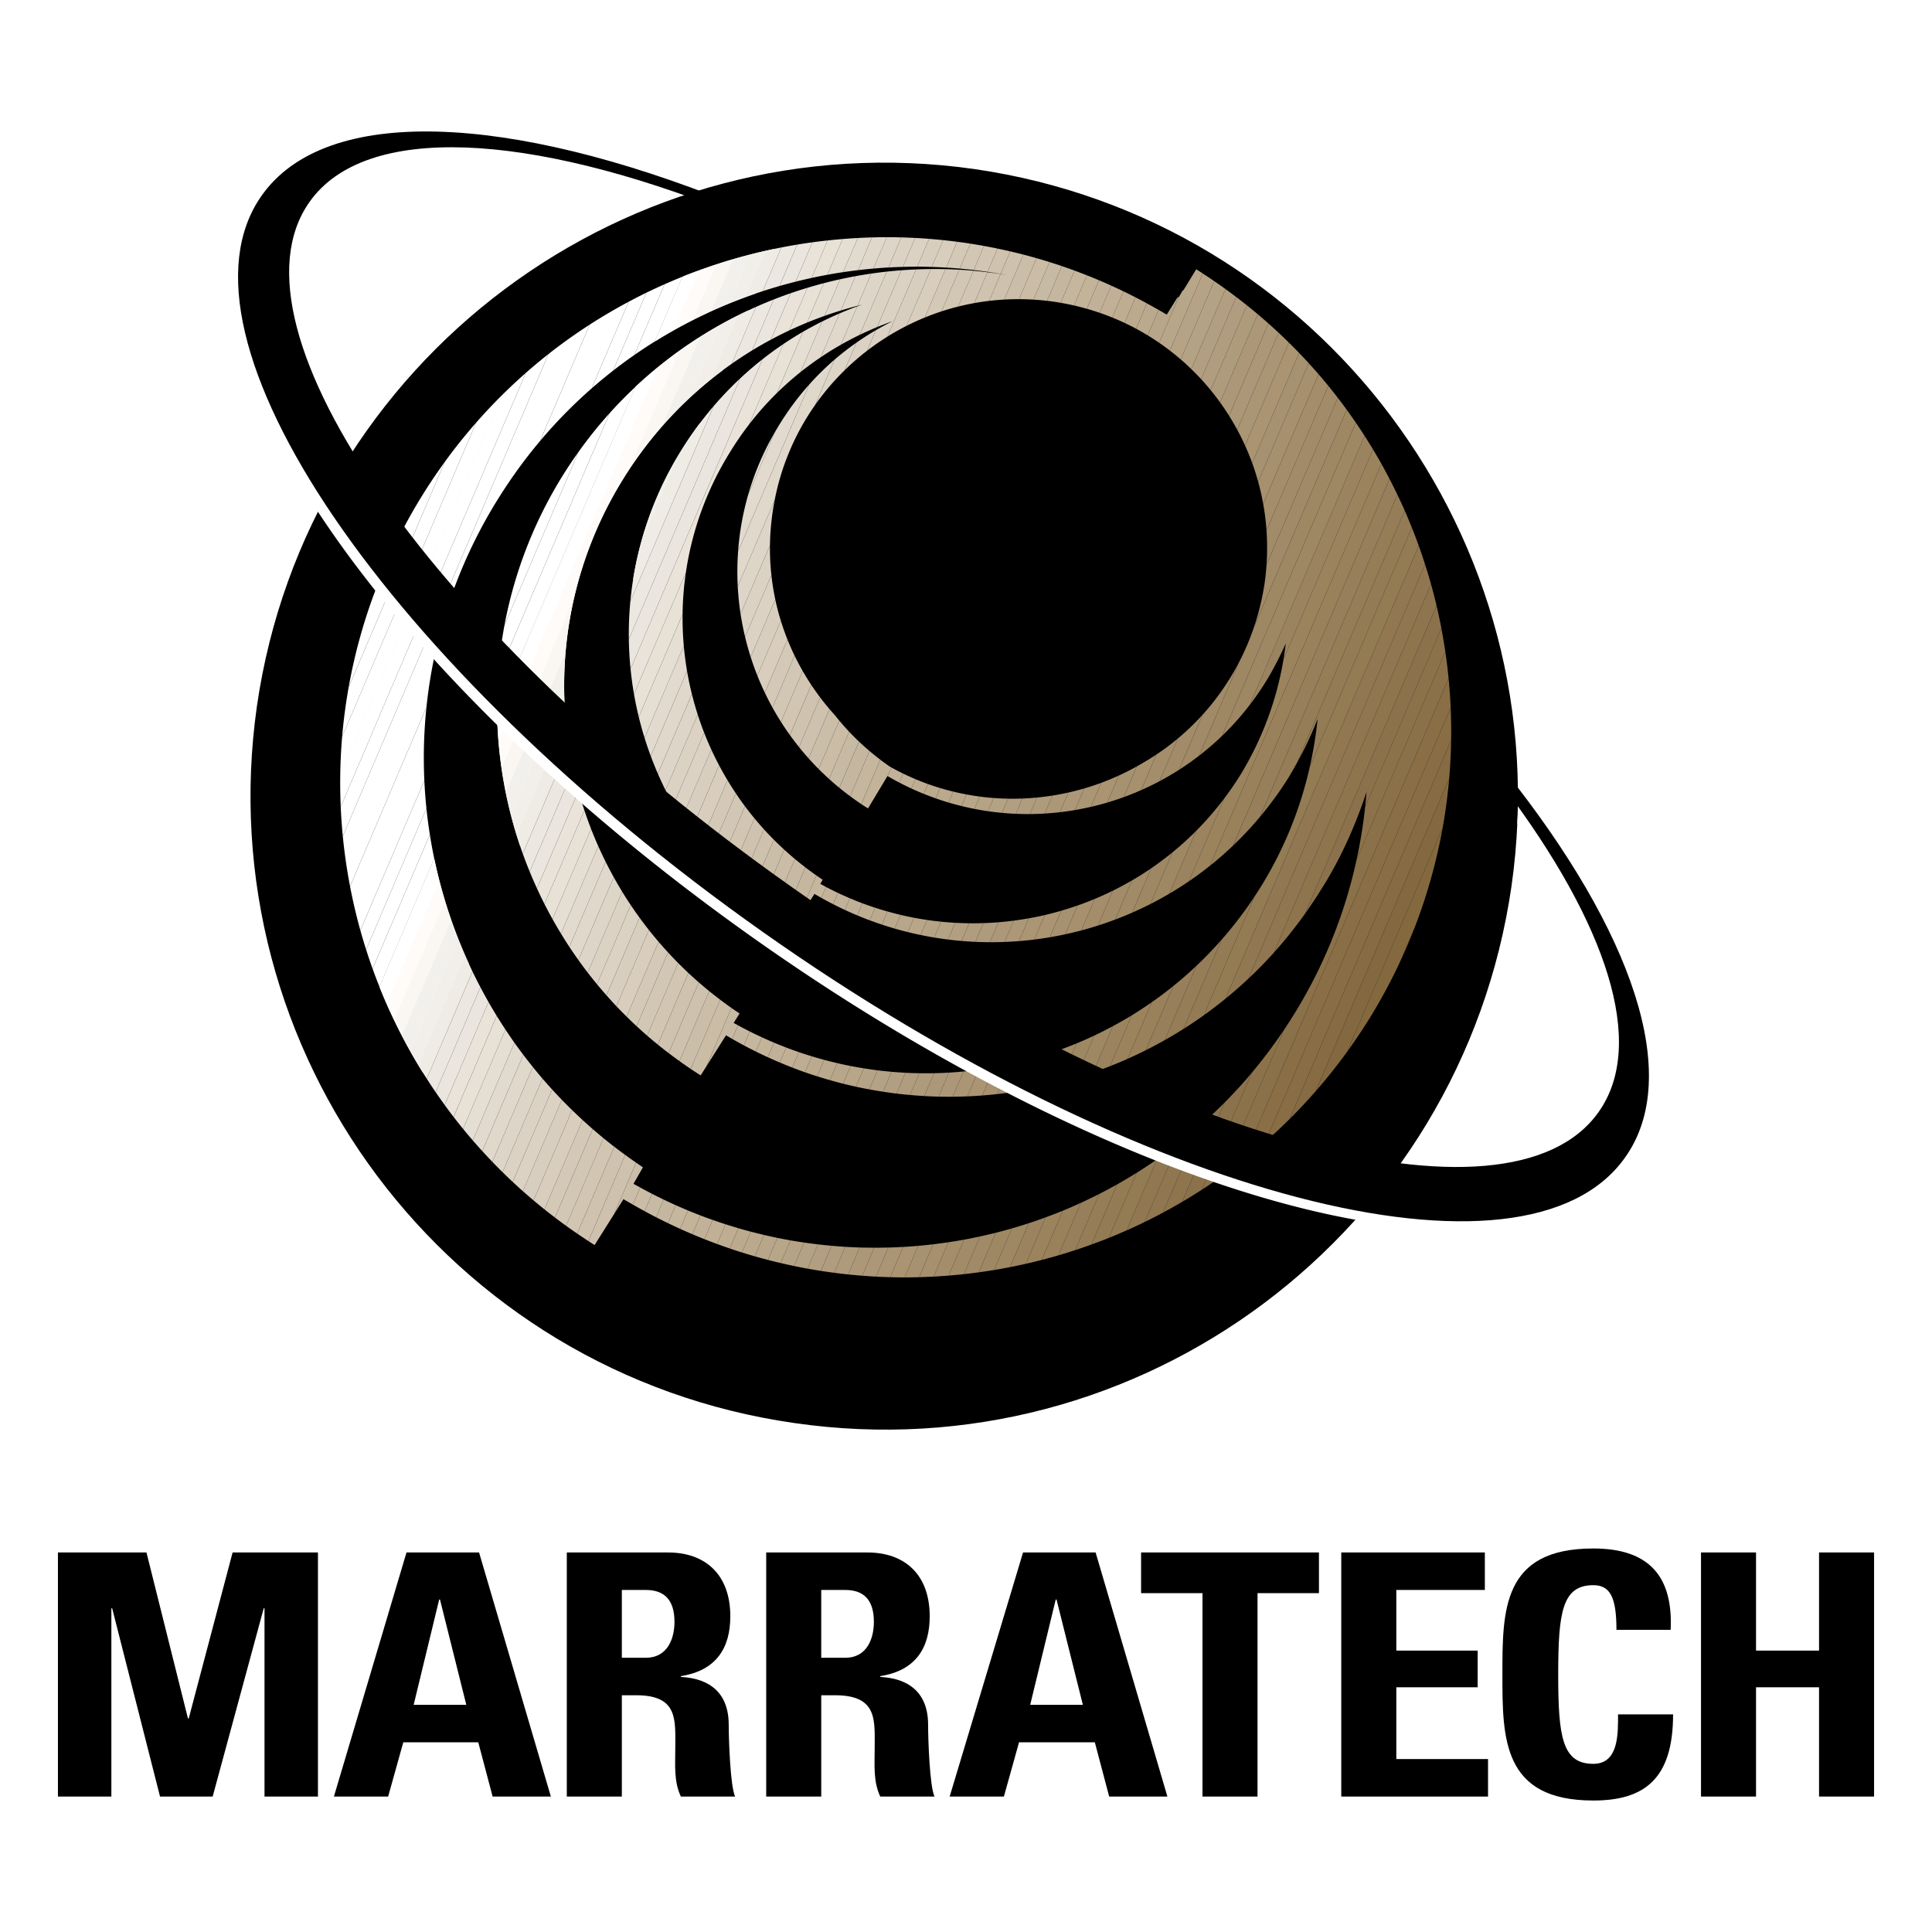 <svg xmlns="http://www.w3.org/2000/svg" width="2500" height="2500" viewBox="0 0 192.756 192.756"><g fill-rule="evenodd" clip-rule="evenodd"><path fill="#fff" d="M0 0h192.756v192.756H0V0z"/><path d="M79.253 141.977c34.511 4.998 66.552-18.988 71.548-53.557 4.939-34.51-19.047-66.551-53.557-71.549-34.57-4.938-66.611 19.048-71.608 53.559-4.938 34.568 19.048 66.609 53.617 71.547z"/><path d="M39.112 54.988l-1.575 3.692a55.198 55.198 0 0 1 1.575-3.692zM37.538 58.68l1.575-3.692a54.938 54.938 0 0 1 5.252-8.889l-9.576 22.45a54.036 54.036 0 0 1 2.749-9.869z" fill="#fff"/><path d="M34.789 68.549l9.576-22.45a54.28 54.28 0 0 1 3.134-3.923l-13.364 31.33c.14-1.655.359-3.31.654-4.957z" fill="#fff"/><path d="M34.134 73.506l13.364-31.33a53.68 53.68 0 0 1 2.589-2.754l-16.141 37.86a54.88 54.88 0 0 1 .188-3.776zM33.947 77.282l16.141-37.86c.77-.762 1.558-1.5 2.365-2.209L33.994 80.485a54.273 54.273 0 0 1-.047-3.203z" fill="#fff"/><path d="M33.994 80.485l18.459-43.273a53.881 53.881 0 0 1 2.265-1.887L34.202 83.422a54.235 54.235 0 0 1-.208-2.937z" fill="#fff"/><path d="M34.202 83.422l20.516-48.097a53.298 53.298 0 0 1 2.144-1.602L50.639 48.31c-.326.487-.646.981-.958 1.483a48.873 48.873 0 0 0-6.303 15.539l-8.852 20.751c-.13-.883-.238-1.77-.324-2.661zM34.526 86.084l8.852-20.751a48.573 48.573 0 0 0-.831 5.233l-7.623 17.87a56.561 56.561 0 0 1-.398-2.352zm16.113-37.773l6.223-14.587a55.238 55.238 0 0 1 1.969-1.332l-4.954 11.614a48.678 48.678 0 0 0-3.238 4.305z" fill="#fff"/><path d="M34.925 88.435l7.623-17.87a48.739 48.739 0 0 0-.253 4.017l-6.883 16.134a53.761 53.761 0 0 1-.487-2.281zm18.952-44.43l4.954-11.614c.651-.42 1.312-.825 1.979-1.216l-4.199 9.842a48.932 48.932 0 0 0-2.734 2.988zM35.412 90.716l6.883-16.134a49.335 49.335 0 0 0 .042 3.287l-6.383 14.958c-.195-.7-.374-1.404-.542-2.111zm21.199-49.698l4.199-9.842a52.409 52.409 0 0 1 1.908-1.067l-3.687 8.639a48.706 48.706 0 0 0-2.42 2.27z" fill="#fff"/><path d="M35.954 92.827l6.383-14.958c.043.929.112 1.856.207 2.779L36.53 94.746a54.153 54.153 0 0 1-.576-1.919zm23.077-54.08l3.687-8.639a52.586 52.586 0 0 1 1.769-.905l-3.316 7.775a49.79 49.79 0 0 0-2.14 1.769zm-1.329 6.366L50.328 62.4a43.437 43.437 0 0 1 7.374-17.287z" fill="#fff"/><path d="M36.53 94.746l6.013-14.098c.091.876.206 1.75.343 2.62l-5.712 13.391a56.518 56.518 0 0 1-.644-1.913zm13.798-32.347l7.374-17.287a43.758 43.758 0 0 1 3.12-3.891L49.7 67.296c.116-1.636.323-3.271.628-4.897zm10.843-25.42l3.316-7.775a56.58 56.58 0 0 1 1.821-.845l-3.007 7.05a48.584 48.584 0 0 0-2.13 1.57z" fill="#fff"/><path d="M37.175 96.658l5.712-13.391c.126.802.272 1.601.438 2.396l-5.461 12.801a56.32 56.32 0 0 1-.689-1.806zM49.7 67.296l11.122-26.074c.829-.921 1.691-1.8 2.585-2.636L49.591 70.973a43.022 43.022 0 0 1 .109-3.677zm13.601-31.887l3.007-7.05a54.268 54.268 0 0 1 1.782-.753l-2.758 6.464c-.686.429-1.363.875-2.031 1.339z" fill="#fff"/><path d="M37.864 98.465l5.461-12.801a49.297 49.297 0 0 0 3.485 10.559l-4.61 10.809a54.568 54.568 0 0 1-4.336-8.567zm11.727-27.492l13.815-32.387a43.317 43.317 0 0 1 11.235-7.607l-2.549 5.975a39.155 39.155 0 0 0-9.889 10.783 39.037 39.037 0 0 0-5.612 25.558l-4.717 11.058a43.866 43.866 0 0 1-2.283-13.38zM65.333 34.07l2.758-6.464a54.759 54.759 0 0 1 9.173-2.774l-1.905 4.464a49.103 49.103 0 0 0-10.026 4.774zm4.53 8.111l-6.715 15.743a34.698 34.698 0 0 1 4.876-13.068 35.282 35.282 0 0 1 1.839-2.675z" fill="#fff"/><path d="M37.864 98.465l5.461-12.801c.152.732.323 1.461.509 2.186l-5.254 12.327a57.849 57.849 0 0 1-.716-1.712zm11.727-27.492l13.815-32.387a43.463 43.463 0 0 1 2.265-1.977l-15.935 37.39a43.588 43.588 0 0 1-.145-3.026zM65.333 34.07l2.758-6.464a51.657 51.657 0 0 1 1.693-.645l-2.55 5.982c-.641.361-1.276.736-1.901 1.127z" fill="#fff"/><path d="M38.58 100.176l5.254-12.327c.173.675.36 1.345.562 2.012l-5.08 11.91c-.254-.527-.5-1.058-.736-1.595zm11.156-26.177l15.935-37.39a43.342 43.342 0 0 1 2.136-1.631L62.69 46.974a39.153 39.153 0 0 0-5.412 12.688l-7.24 16.972a44.708 44.708 0 0 1-.302-2.635zm17.498-41.056l2.55-5.982a53.602 53.602 0 0 1 1.692-.583L69.1 31.946c-.628.319-1.251.65-1.866.997z" fill="#fefbf9"/><path d="M39.316 101.771l5.08-11.91c.195.645.401 1.286.623 1.922l-4.926 11.544a52.437 52.437 0 0 1-.777-1.556zm10.722-25.137l7.24-16.972a39.087 39.087 0 0 0-.846 5.376l-5.979 14.009c-.161-.8-.298-1.605-.415-2.413zm12.652-29.66l5.117-11.996a42.222 42.222 0 0 1 2.038-1.373l-3.829 8.973a39.49 39.49 0 0 0-3.326 4.396zm6.41-15.028l2.376-5.569a51.538 51.538 0 0 1 1.676-.521l-2.223 5.208a49.51 49.51 0 0 0-1.829.882z" fill="#faf7f3"/><path d="M40.093 103.328l4.926-11.544c.212.612.438 1.219.675 1.822l-4.791 11.232c-.278-.5-.548-1.002-.81-1.51zm10.361-24.281l5.979-14.009a39.459 39.459 0 0 0-.144 3.731L50.96 81.262a44.073 44.073 0 0 1-.506-2.215zm15.562-36.469l3.829-8.973a44.078 44.078 0 0 1 1.936-1.154l-3.167 7.424a38.873 38.873 0 0 0-2.598 2.703zm4.913-11.514l2.223-5.208a53.84 53.84 0 0 1 1.632-.445l-2.085 4.888c-.595.243-1.185.498-1.77.765z" fill="#f2f0ec"/><path d="M40.903 104.838l4.791-11.232c.22.56.45 1.115.691 1.667L41.71 106.23a58.48 58.48 0 0 1-.807-1.392zm10.056-23.576l5.329-12.493c.009.989.056 1.976.14 2.958l-4.912 11.515a44.064 44.064 0 0 1-.557-1.98zm17.655-41.387l3.167-7.424a43.645 43.645 0 0 1 1.812-.964l-2.744 6.432a38.843 38.843 0 0 0-2.235 1.956zm4.085-9.577l2.085-4.888c.519-.134 1.04-.26 1.563-.379l-1.968 4.614a50.28 50.28 0 0 0-1.68.653zm-5.124 15.297l-3.569 8.366a34.836 34.836 0 0 1 3.569-8.366z" fill="#f2efea"/><path d="M41.71 106.23l4.675-10.958c.241.555.492 1.107.755 1.654l-4.563 10.697a58.793 58.793 0 0 1-.867-1.393zm9.806-22.988l4.912-11.515c.076.896.182 1.789.319 2.676l-4.591 10.763a45.149 45.149 0 0 1-.64-1.924zm12.49-29.281l3.569-8.366a35.393 35.393 0 0 1 3.626-5.077l-8.312 19.487c.191-2.027.562-4.05 1.117-6.044zm6.844-16.043l2.744-6.432a43.593 43.593 0 0 1 1.83-.866l-2.42 5.675a38.748 38.748 0 0 0-2.154 1.623zm3.529-8.272l1.968-4.614a58.76 58.76 0 0 1 1.606-.342l-1.86 4.361c-.575.188-1.146.386-1.714.595z" fill="#efebe5"/><path d="M42.577 107.623l4.563-10.697c.253.527.518 1.049.791 1.568l-4.466 10.471a58.705 58.705 0 0 1-.888-1.342zm9.579-22.457l4.591-10.763c.123.801.269 1.598.441 2.389l-4.34 10.175a43.104 43.104 0 0 1-.692-1.801zm10.733-25.161l8.312-19.487a34.881 34.881 0 0 1 2.635-2.753L62.739 63.78a35.057 35.057 0 0 1 .15-3.775zm10.113-23.71l2.42-5.675c.587-.261 1.18-.509 1.778-.744l-2.172 5.093c-.687.42-1.362.862-2.026 1.326zm3.09-7.244l1.86-4.361a52.991 52.991 0 0 1 1.583-.286l-1.763 4.132c-.563.162-1.123.333-1.68.515z" fill="#ece7e0"/><path d="M43.465 108.965l4.466-10.471c.263.5.531.994.811 1.484l-4.375 10.268a61.678 61.678 0 0 1-.902-1.281zm9.383-21.998l4.34-10.175a39.1 39.1 0 0 0 .528 2.128l-4.142 9.721a44.968 44.968 0 0 1-.726-1.674zm9.891-23.187l11.097-26.015a34.73 34.73 0 0 1 2.24-1.924L62.91 66.736a34.697 34.697 0 0 1-.171-2.956zm12.289-28.811l2.172-5.093a44.652 44.652 0 0 1 1.682-.621l-1.975 4.636c-.635.342-1.261.7-1.879 1.078zm2.745-6.433l1.763-4.132a51.513 51.513 0 0 1 1.512-.228l-1.674 3.929c-.537.135-1.07.278-1.601.431z" fill="#eae5de"/><path d="M44.367 110.246l4.375-10.268c.263.463.535.92.813 1.373l-4.302 10.082a56.248 56.248 0 0 1-.886-1.187zm9.208-21.605l4.142-9.721c.18.648.375 1.291.588 1.929l-3.985 9.339a43.06 43.06 0 0 1-.745-1.547zm9.335-21.905l13.167-30.895a34.15 34.15 0 0 1 2.081-1.515l-3.42 8.017a31.013 31.013 0 0 0-1.892 2.747 31.361 31.361 0 0 0-4.417 12.034L63.254 69.25a34.744 34.744 0 0 1-.344-2.514zm13.998-32.844l1.975-4.636a44.45 44.45 0 0 1 1.669-.541l-1.816 4.256c-.617.291-1.227.598-1.828.921zm2.466-5.787l1.674-3.929c.506-.07 1.013-.131 1.521-.186l-1.597 3.741a50.75 50.75 0 0 0-1.598.374z" fill="#e9e3d9"/><path d="M45.254 111.434l4.302-10.082c.283.461.573.914.871 1.365l-4.226 9.91a58.19 58.19 0 0 1-.947-1.193zm9.066-21.246l3.985-9.339c.206.619.427 1.234.665 1.843l-3.844 9.011c-.28-.5-.548-1.005-.806-1.515zm8.934-20.938l5.174-12.126a31.267 31.267 0 0 0-.327 4.158L63.73 71.529a35.304 35.304 0 0 1-.476-2.279zm11.482-26.907l3.42-8.017c.643-.432 1.3-.842 1.967-1.229l-2.604 6.107a30.541 30.541 0 0 0-2.783 3.139zm3.999-9.372l1.816-4.256a43.706 43.706 0 0 1 1.639-.461l-1.679 3.935c-.597.246-1.19.507-1.776.782zm2.236-5.24l1.597-3.741c.5-.055 1-.102 1.501-.143l-1.521 3.567c-.527.097-1.052.203-1.577.317z" fill="#e7e1d6"/><path d="M46.2 112.627l4.226-9.91c.293.443.591.883.899 1.318l-4.156 9.742a52.601 52.601 0 0 1-.969-1.15zm8.925-20.924l3.844-9.011c.226.583.466 1.161.721 1.733l-3.721 8.723a44.57 44.57 0 0 1-.844-1.445zm8.605-20.174l4.372-10.247c-.013 1.05.027 2.1.12 3.142l-3.917 9.184a34.016 34.016 0 0 1-.575-2.079zm13.789-32.324l2.604-6.107c.622-.36 1.254-.7 1.896-1.019l-2.152 5.044a30.705 30.705 0 0 0-2.348 2.082zm2.992-7.016l1.679-3.935c.54-.141 1.083-.271 1.627-.391l-1.561 3.657a39.65 39.65 0 0 0-1.745.669zm2.037-4.774l1.521-3.567a57.8 57.8 0 0 1 1.504-.102l-1.454 3.408c-.525.077-1.049.165-1.571.261zm-5.239 15.704l-2.667 6.253a27.71 27.71 0 0 1 2.667-6.253z" fill="#e4ded3"/><path d="M47.169 113.777l4.156-9.742c.289.406.585.807.887 1.207l-4.097 9.602c-.32-.352-.636-.707-.946-1.067zm8.8-20.63l3.721-8.723c.233.525.479 1.045.736 1.56l-3.62 8.486a42.11 42.11 0 0 1-.837-1.323zm8.335-19.539l3.917-9.184c.075.846.182 1.688.325 2.523l-3.619 8.485a34.05 34.05 0 0 1-.623-1.824zm10.338-24.235l2.667-6.253c.154-.265.311-.53.474-.792a27.775 27.775 0 0 1 2.958-3.969L73.64 55.005a27.73 27.73 0 0 1 1.002-5.632zm5.225-12.25l2.152-5.044a34.106 34.106 0 0 1 1.747-.81l-1.859 4.358c-.698.469-1.378.968-2.04 1.496zm2.389-5.602l1.561-3.657c.509-.112 1.02-.215 1.533-.309l-1.461 3.425c-.548.168-1.093.348-1.633.541zm1.864-4.368l1.454-3.408c.475-.025.95-.045 1.426-.058l-1.394 3.267c-.496.059-.991.125-1.486.199z" fill="#e2dace"/><path d="M48.116 114.844l4.097-9.602c.308.406.623.809.944 1.207l-4.038 9.465a56.16 56.16 0 0 1-1.003-1.07zm8.69-20.373l3.62-8.486c.257.517.526 1.027.807 1.533l-3.525 8.264c-.309-.433-.61-.869-.902-1.311zm8.121-19.038l3.619-8.485c.132.771.293 1.537.481 2.295l-3.392 7.952a35.186 35.186 0 0 1-.708-1.762zm8.714-20.429l7.101-16.646c.79-.883 1.63-1.707 2.513-2.468l-1.916 4.492a24.655 24.655 0 0 0-4.042 9.477l-3.69 8.65a27.708 27.708 0 0 1 .034-3.505zm8.266-19.377l1.859-4.358a34.97 34.97 0 0 1 1.759-.7l-1.633 3.829c-.676.384-1.338.794-1.985 1.229zm1.982-4.647l1.461-3.425a41.4 41.4 0 0 1 1.57-.258l-1.371 3.213a40.13 40.13 0 0 0-1.66.47zm1.717-4.026L87 23.687c.49-.014.979-.022 1.47-.022l-1.335 3.132c-.511.043-1.021.097-1.529.157z" fill="#e0d8cb"/><path d="M49.119 115.914l4.038-9.465c.316.391.637.779.965 1.162l-3.982 9.336c-.346-.34-.685-.685-1.021-1.033zm8.589-20.132l3.525-8.264c.271.487.551.971.843 1.448l-3.442 8.068a42.04 42.04 0 0 1-.926-1.252zm7.928-18.587l3.392-7.952c.172.691.366 1.376.584 2.054l-3.215 7.536a36.218 36.218 0 0 1-.761-1.638zm7.97-18.686l3.69-8.65a25.775 25.775 0 0 0-.478 4.543l-2.929 6.866a28.615 28.615 0 0 1-.283-2.759zm7.733-18.127l1.916-4.492a27.32 27.32 0 0 1 2.186-1.701l-1.174 2.753a24.784 24.784 0 0 0-2.928 3.44zm2.552-5.984l1.633-3.829c.163-.06.326-.119.49-.176-.155.038-.311.077-.465.117l1.371-3.213a42 42 0 0 1 1.544-.196l-2.691 6.309c-.637.308-1.265.637-1.882.988zm3.243-7.602l1.335-3.132c.484 0 .968.008 1.452.021l-1.28 3a54.23 54.23 0 0 0-1.507.111z" fill="#ddd5c8"/><path d="M50.14 116.947l3.982-9.336c.315.365.636.729.963 1.088l-3.932 9.221c-.342-.32-.68-.645-1.013-.973zm8.493-19.914l3.442-8.068c.275.45.56.895.854 1.335l-3.367 7.897a48.799 48.799 0 0 1-.929-1.164zm7.764-18.2l3.215-7.536c.196.611.412 1.215.645 1.813l-3.073 7.211a35.28 35.28 0 0 1-.787-1.488zm7.493-17.565l2.929-6.866a24.214 24.214 0 0 0 .143 2.985l-2.625 6.156c-.18-.752-.33-1.511-.447-2.275zm10.377-24.326l1.174-2.753a28.071 28.071 0 0 1 1.94-1.242l-.872 2.045a25.009 25.009 0 0 0-2.242 1.95zm1.506-3.532l2.691-6.309a42.28 42.28 0 0 1 1.467-.135l-2.417 5.667c-.586.241-1.168.5-1.741.777zm2.868-6.724l1.28-3c.461.013.923.031 1.385.055l-1.231 2.887c-.478.012-.956.031-1.434.058z" fill="#dbd2c4"/><path d="M51.154 117.92l3.932-9.221c.317.348.641.689.97 1.029l-3.888 9.115a56.116 56.116 0 0 1-1.014-.923zm8.408-19.723l3.367-7.897c.283.424.578.841.878 1.254l-3.303 7.744c-.32-.362-.634-.73-.942-1.101zm7.622-17.876l3.073-7.211c.22.562.456 1.117.708 1.666l-2.958 6.937c-.286-.459-.56-.923-.823-1.392zm7.153-16.779l2.625-6.156c.089.818.219 1.625.388 2.42l-2.452 5.747a28.224 28.224 0 0 1-.561-2.011zm12.172-28.549l.872-2.045a28.912 28.912 0 0 1 1.69-.909c-.524.185-1.042.383-1.556.594l2.417-5.667c.487-.037.975-.065 1.463-.086l-2.861 6.708c-.698.435-1.374.904-2.025 1.405zm3.567-8.366l1.231-2.887c.463.024.926.054 1.389.09l-1.184 2.776c-.479 0-.958.007-1.436.021z" fill="#dbd2c3"/><path d="M52.167 118.844l3.888-9.115c.335.346.676.688 1.023 1.025l-3.845 9.012a62.897 62.897 0 0 1-1.066-.922zm8.337-19.545l3.303-7.744c.303.417.614.828.935 1.233l-3.243 7.603c-.339-.36-.669-.725-.995-1.092zm7.502-17.587l2.958-6.937c.246.536.507 1.064.784 1.586L68.89 83.06c-.306-.443-.6-.893-.884-1.348zm6.892-16.158l2.452-5.747c.153.72.338 1.429.554 2.126l-2.338 5.481a27.464 27.464 0 0 1-.668-1.86zm13.636-31.966l2.861-6.708c.492-.021.984-.033 1.477-.038l-2.416 5.665c-.658.332-1.299.693-1.922 1.081zm2.978-6.981l1.184-2.776c.469.037.938.079 1.406.128l-1.14 2.672a46.796 46.796 0 0 0-1.45-.024z" fill="#d8cebf"/><path d="M53.234 119.766l3.845-9.012c.341.332.688.66 1.04.984l-3.803 8.916a49.103 49.103 0 0 1-1.082-.888zm8.265-19.375l3.243-7.603c.312.395.633.785.961 1.169l-3.186 7.468a45.087 45.087 0 0 1-1.018-1.034zm7.392-17.33l2.858-6.699c.264.499.54.992.831 1.476l-2.77 6.494a34.102 34.102 0 0 1-.919-1.271zm6.674-15.647l2.338-5.481c.195.634.417 1.259.662 1.872l-2.261 5.299a28.423 28.423 0 0 1-.739-1.69zm14.891-34.907l2.416-5.665c.485-.004.97 0 1.455.012l-2.058 4.825a24.51 24.51 0 0 0-1.813.828zm2.505-5.876l1.14-2.672c.464.048.928.103 1.391.163l-1.099 2.575c-.476-.03-.954-.051-1.432-.066z" fill="#d9cebd"/><path d="M54.315 120.654l3.803-8.916c.333.307.672.609 1.015.906l-3.767 8.83a54.916 54.916 0 0 1-1.051-.82zm8.202-19.228l3.186-7.468c.308.36.625.716.947 1.066l-3.138 7.355a44.852 44.852 0 0 1-.995-.953zm7.293-17.095l2.77-6.494c.268.446.547.888.838 1.321l-2.697 6.323c-.314-.377-.617-.76-.911-1.15zm6.494-15.227l2.261-5.299c.219.547.457 1.086.713 1.614l-2.207 5.173a27.506 27.506 0 0 1-.767-1.488zm15.965-37.425l2.058-4.825c.459.011.918.029 1.377.055l-1.773 4.159c-.563.184-1.117.389-1.662.611zm2.125-4.983l1.099-2.575c.441.057.881.12 1.321.188l-1.061 2.487c-.453-.04-.905-.073-1.359-.1z" fill="#d4c9b7"/><path d="M55.367 121.475l3.767-8.83c.354.307.71.611 1.073.908l-3.729 8.744a63.878 63.878 0 0 1-1.111-.822zm8.145-19.096l3.138-7.355c.329.358.665.71 1.009 1.057l-3.091 7.248c-.359-.311-.709-.63-1.056-.95zm7.208-16.897l2.697-6.323c.292.436.596.865.911 1.287l-2.632 6.17c-.334-.371-.659-.75-.976-1.134zm6.351-14.89l2.207-5.173c.252.519.521 1.029.808 1.529l-2.165 5.076a27.93 27.93 0 0 1-.85-1.432zm16.86-39.524l1.773-4.159c.472.027.944.062 1.417.104l-1.525 3.573c-.562.142-1.117.303-1.665.482zm1.822-4.272l1.061-2.487c.456.07.909.147 1.362.229l-1.023 2.401a55.3 55.3 0 0 0-1.4-.143z" fill="#d2c7b4"/><path d="M56.477 122.297l3.729-8.744c.353.289.713.574 1.077.854l-3.699 8.668a59.094 59.094 0 0 1-1.107-.778zm8.091-18.969l3.091-7.248c.333.336.674.666 1.021.992l-3.05 7.146a41.302 41.302 0 0 1-1.062-.89zm7.129-16.712l2.632-6.17c.302.404.614.802.938 1.193l-2.574 6.032a31.821 31.821 0 0 1-.996-1.055zm6.224-14.592l2.165-5.076c.271.472.557.934.857 1.387l-2.134 5.001a26.711 26.711 0 0 1-.888-1.312zm17.675-41.437l1.525-3.573c.463.042.928.091 1.391.147l-1.312 3.08a25.1 25.1 0 0 0-1.604.346zm1.556-3.647l1.023-2.401c.449.081.896.168 1.346.261l-.992 2.321a49.887 49.887 0 0 0-1.377-.181z" fill="#d2c6b2"/><path d="M57.584 123.074l3.699-8.668c.359.277.724.551 1.092.82l-3.665 8.6a73.438 73.438 0 0 1-1.126-.752zm8.046-18.855l3.05-7.146c.338.316.683.627 1.034.934l-3.009 7.059a50.06 50.06 0 0 1-1.075-.847zm7.062-16.549l2.574-6.032c.309.374.626.742.954 1.103l-2.521 5.915a33.496 33.496 0 0 1-1.007-.986zm6.117-14.333l2.134-5.001c.283.425.578.841.885 1.249l-2.11 4.95a27.336 27.336 0 0 1-.909-1.198zm18.39-43.096l1.312-3.08c.441.053.879.113 1.318.179l-1.141 2.678c-.5.06-.997.134-1.489.223zm1.33-3.12l.992-2.321c.424.088.848.182 1.271.28l-.957 2.249a43.801 43.801 0 0 0-1.306-.208z" fill="#cfc2ae"/><path d="M58.71 123.826l3.665-8.6c.358.26.721.516 1.086.77l-2.178 5.107-1.96 3.119c-.206-.128-.408-.265-.613-.396zm7.996-18.762l3.009-7.059c.342.299.69.594 1.045.881l-2.975 6.975a45.51 45.51 0 0 1-1.079-.797zm6.993-16.408l2.521-5.915c.319.352.648.696.985 1.035l-2.479 5.81c-.35-.304-.691-.615-1.027-.93zm6.018-14.122l2.11-4.95c.3.397.612.786.935 1.164l-2.094 4.908a28.9 28.9 0 0 1-.951-1.122zm18.972-44.515l1.141-2.678c.234.036.471.073.705.113a42.686 42.686 0 0 0-.699-.125l.957-2.249c.439.102.875.21 1.312.323l-1.912 4.484c-.505.028-1.005.072-1.504.132z" fill="#cec1ad"/><path d="M61.283 121.104l2.178-5.107c.227.156.453.312.682.467l-.94 1.646c.219.123.44.242.661.363l-.729 1.709c-.312-.18-.624-.359-.933-.545l-.919 1.467zm6.502-15.243l2.975-6.975c.358.291.725.576 1.095.857l-2.943 6.9a37.56 37.56 0 0 1-1.127-.782zm6.942-16.275l2.479-5.81c.336.338.682.669 1.036.994l-2.437 5.711c-.366-.293-.726-.59-1.078-.895zm5.941-13.93l2.094-4.908c.179.21.361.417.548.622.139.177.28.352.424.523l-2.06 4.829c-.345-.347-.68-.702-1.006-1.066zm19.525-45.77l1.912-4.484c.438.113.873.232 1.309.357l-1.746 4.089c-.494-.001-.986.01-1.475.038z" fill="#cbbea9"/><path d="M63.136 120.182l.729-1.709c.395.217.792.428 1.19.633l-.74 1.734a57.437 57.437 0 0 1-1.179-.658zm5.775-13.537l2.943-6.9c.366.275.736.547 1.113.814l-2.479 5.811-.583.922a53 53 0 0 1-.994-.647zm6.894-16.164l2.437-5.711c.346.317.701.627 1.063.93l-2.4 5.626c-.374-.275-.74-.557-1.1-.845zm5.869-13.759l2.06-4.829c.317.38.646.751.986 1.112l-2.008 4.707a28.62 28.62 0 0 1-1.038-.99zm19.994-46.874l1.746-4.089c.432.124.863.253 1.295.388l-1.6 3.747a25.802 25.802 0 0 0-1.441-.046z" fill="#cbbca6"/><path d="M64.315 120.84l.74-1.734c.384.197.77.389 1.156.576l-.752 1.764a62.848 62.848 0 0 1-1.144-.606zm6.174-14.471l2.479-5.811c.27.189.542.375.818.559l-.588.941c.143.08.288.156.431.234l-.578 1.357c-.206-.119-.413-.234-.617-.357l-1.945 3.077zm6.416-15.043l2.4-5.626c.341.285.689.564 1.044.837l-2.368 5.55a35.854 35.854 0 0 1-1.076-.761zm5.807-13.615l2.008-4.707c.317.337.644.665.981.984l-1.965 4.606a27.01 27.01 0 0 1-1.024-.883zm20.397-47.817l1.6-3.747c.41.129.82.263 1.229.401l-1.477 3.465a25.973 25.973 0 0 0-1.352-.119z" fill="#c7baa4"/><path d="M65.459 121.445l.752-1.764c.399.191.8.379 1.202.559l-.766 1.795a59.568 59.568 0 0 1-1.188-.59zm7.591-17.795l.578-1.357c.391.213.784.422 1.179.619l-.591 1.385a41.795 41.795 0 0 1-1.166-.647zm4.932-11.563l2.368-5.55c.36.276.727.546 1.101.809l-2.059 4.824-.374.6a37.053 37.053 0 0 1-1.036-.683zm5.755-13.492l1.965-4.606c.339.322.688.635 1.047.94l-1.926 4.514c-.37-.275-.733-.558-1.086-.848zm20.724-48.582l1.477-3.465c.424.144.846.293 1.266.447l-1.373 3.216a22.782 22.782 0 0 0-1.37-.198z" fill="#c5b6a0"/><path d="M66.647 122.035l.766-1.795c.408.182.818.359 1.229.531l-.782 1.832c-.405-.183-.81-.373-1.213-.568zm7.569-17.738l.591-1.385c.399.201.802.393 1.205.58l-.604 1.418a43.33 43.33 0 0 1-1.192-.613zm5.176-12.128l2.059-4.824c.207.144.414.287.625.427l-.235.412c.19.104.381.206.572.307l-.465 1.09a37.426 37.426 0 0 1-.695-.397l-1.861 2.985zm5.431-12.727l1.926-4.514c.35.296.709.585 1.079.866l-1.891 4.432a26.769 26.769 0 0 1-1.114-.784zm21.007-49.23l1.373-3.216c.414.152.826.31 1.238.473l-1.283 3.01c-.439-.101-.881-.19-1.328-.267z" fill="#c5b69e"/><path d="M67.86 122.604l.782-1.832c.411.17.824.334 1.238.492l-.799 1.875a65.484 65.484 0 0 1-1.221-.535zm7.548-17.694l.604-1.418c.403.186.808.363 1.214.533l-.62 1.455c-.4-.183-.801-.373-1.198-.57zm6.538-15.329l.465-1.09c.392.206.787.402 1.184.591l-.479 1.125a37.663 37.663 0 0 1-1.17-.626zm3.991-9.354l1.891-4.432c.31.236.626.465.95.69.05.029.101.056.151.083l-.37.867a.15.15 0 0 1-.017-.01l-1.94 3.233a28.065 28.065 0 0 1-.665-.431zm21.221-49.749l1.283-3.01c.402.159.803.323 1.203.493l-1.213 2.844a24.957 24.957 0 0 0-1.273-.327z" fill="#c3b399"/><path d="M69.081 123.139l.799-1.875c.406.156.813.305 1.222.449l-.818 1.918a47.464 47.464 0 0 1-1.203-.492zm7.526-17.659l.62-1.455c.403.17.806.334 1.211.488l-.636 1.492c-.4-.169-.799-.343-1.195-.525zm6.509-15.273l.479-1.125c.396.188.795.367 1.197.538l-.497 1.164a35.61 35.61 0 0 1-1.179-.577zm5.443-12.772l.37-.867c.386.215.777.417 1.171.608l-.383.897a27.374 27.374 0 0 1-1.158-.638zm19.873-46.63l1.213-2.844c.408.173.814.351 1.221.535l-1.156 2.71a24.938 24.938 0 0 0-1.278-.401z" fill="#c2b199"/><path d="M70.284 123.631l.818-1.918c.425.15.851.293 1.277.43l-.839 1.969c-.42-.155-.839-.315-1.256-.481zm7.518-17.625l.636-1.492c.421.162.843.311 1.267.457l-.658 1.539c-.417-.16-.832-.328-1.245-.504zm6.493-15.222l.497-1.164c.414.175.83.343 1.247.5l-.514 1.206a40.322 40.322 0 0 1-1.23-.542zm5.422-12.711l.383-.897c.404.196.812.382 1.224.555l-.399.936a28.108 28.108 0 0 1-1.208-.594zm19.992-46.867l1.156-2.71c.406.184.812.375 1.217.569l-1.113 2.613a23.442 23.442 0 0 0-1.26-.472z" fill="#c1b096"/><path d="M71.54 124.111l.839-1.969c.43.139.86.27 1.292.396l-.862 2.021a47.736 47.736 0 0 1-1.269-.448zm7.507-17.601l.658-1.539c.426.146.854.285 1.282.416l-.679 1.592a45.607 45.607 0 0 1-1.261-.469zm6.478-15.185l.514-1.206c.421.158.846.305 1.271.445l-.537 1.257a34.803 34.803 0 0 1-1.248-.496zm5.399-12.658l.399-.936c.414.175.832.338 1.251.489l-.418.98a29.353 29.353 0 0 1-1.232-.533zm20.045-46.99l1.113-2.613c.404.195.805.395 1.205.6l-1.088 2.551c-.404-.19-.814-.369-1.23-.538z" fill="#bead92"/><path d="M72.809 124.561l.862-2.021c.411.119.823.234 1.235.342l-.885 2.076c-.405-.128-.81-.261-1.212-.397zm7.499-17.582l.679-1.592c.41.125.821.242 1.233.354l-.7 1.641a52.11 52.11 0 0 1-1.212-.403zm6.465-15.158l.537-1.257c.408.133.817.256 1.228.372l-.559 1.309a38.358 38.358 0 0 1-1.206-.424zM92.157 79.2l.418-.98c.404.145.809.279 1.217.402l-.439 1.029c-.4-.141-.799-.291-1.196-.451zm20.042-46.985l1.088-2.551c.381.196.762.397 1.139.602l-1.078 2.527c-.377-.202-.76-.394-1.149-.578z" fill="#bcaa8f"/><path d="M74.021 124.957l.885-2.076c.438.115.876.225 1.315.328l-.91 2.135a50.101 50.101 0 0 1-1.29-.387zm7.5-17.576l.7-1.641c.437.117.874.227 1.312.328l-.725 1.699c-.431-.122-.86-.249-1.287-.386zm6.458-15.136l.559-1.309c.433.122.868.235 1.305.339l-.584 1.368a37.737 37.737 0 0 1-1.28-.398zm5.375-12.594l.439-1.029c.431.13.863.248 1.297.354l-.465 1.089c-.426-.127-.85-.266-1.271-.414zm19.994-46.857l1.078-2.527c.391.211.777.429 1.164.65l-1.084 2.541a24.067 24.067 0 0 0-1.158-.664z" fill="#baa98d"/><path d="M75.311 125.344l.91-2.135c.445.104.89.201 1.335.293l-.938 2.199a51.685 51.685 0 0 1-1.307-.357zm7.497-17.576l.725-1.699c.445.104.892.201 1.338.287l-.752 1.764a46.982 46.982 0 0 1-1.311-.352zm6.451-15.125l.584-1.368c.444.105.891.201 1.338.287l-.611 1.432a36.25 36.25 0 0 1-1.311-.351zm5.366-12.579l.465-1.089c.444.108.89.204 1.337.287l-.493 1.157a26.683 26.683 0 0 1-1.309-.355zm19.881-46.607l1.084-2.541c.273.157.547.313.818.476l1.059-1.705v.059l.059-.118s.045 0 .057.041l-1.934 4.53a25.685 25.685 0 0 0-1.143-.742z" fill="#b8a68a"/><path d="M76.619 125.701l.938-2.199c.432.088.863.172 1.296.248l-.967 2.264a47.754 47.754 0 0 1-1.267-.313zm7.5-17.582l.752-1.764c.434.086.868.162 1.303.23l-.782 1.834a42.74 42.74 0 0 1-1.273-.3zm6.451-15.125l.611-1.432c.435.083.871.157 1.307.221l-.64 1.501a36.178 36.178 0 0 1-1.278-.29zm5.364-12.574l.493-1.157c.437.081.874.151 1.313.208l-.525 1.231a28.733 28.733 0 0 1-1.281-.282zm19.714-46.221l1.934-4.53c.002.005.002.011.002.019l.412-.706h.059l1.293-2.117c.221.138.436.281.652.421l-3.281 7.691c-.35-.268-.705-.527-1.071-.778z" fill="#b8a689"/><path d="M77.886 126.014l.967-2.264c.455.08.91.152 1.367.219l-.999 2.34c-.445-.092-.89-.192-1.335-.295zm7.506-17.594l.782-1.834c.458.074.916.143 1.375.199l-.812 1.904a39 39 0 0 1-1.345-.269zm6.456-15.136l.64-1.501c.462.068.924.125 1.387.172l-.675 1.583a37.346 37.346 0 0 1-1.352-.254zm5.367-12.581l.525-1.231c.465.062.932.11 1.398.146l-.562 1.317a30.206 30.206 0 0 1-1.361-.232zm19.504-45.725L120 27.287c.383.249.762.501 1.137.758l-3.334 7.815a23.024 23.024 0 0 0-1.084-.882z" fill="#b6a385"/><path d="M79.221 126.309l.999-2.34c.46.066.921.127 1.383.182l-1.033 2.422c-.45-.083-.901-.171-1.349-.264zm7.516-17.62l.812-1.904c.466.059.933.104 1.399.146l-.849 1.988a37.204 37.204 0 0 1-1.362-.23zM93.2 93.538l.675-1.583c.471.048.942.085 1.413.111l-.712 1.67a37.966 37.966 0 0 1-1.376-.198zm5.376-12.604l.562-1.317c.477.036.955.058 1.432.066l-.604 1.416a28.748 28.748 0 0 1-1.39-.165zm19.227-45.074l3.334-7.815c.379.259.754.522 1.123.79l-3.406 7.987c-.342-.33-.692-.652-1.051-.962z" fill="#b4a284"/><path d="M80.569 126.572l1.033-2.422c.455.053.912.1 1.367.141l-1.068 2.506a51.41 51.41 0 0 1-1.332-.225zm7.53-17.652l.849-1.988c.46.039.921.074 1.381.098l-.886 2.078c-.448-.055-.897-.12-1.344-.188zm6.477-15.184l.712-1.67c.467.026.934.042 1.4.048l-.752 1.765a36.646 36.646 0 0 1-1.36-.143zm5.391-12.637l.604-1.416c.475.009.949.005 1.424-.013l-.65 1.523c-.46-.02-.919-.051-1.378-.094zm18.887-44.277l3.406-7.987c.361.26.719.524 1.07.792l-3.496 8.2c-.316-.345-.645-.68-.98-1.005z" fill="#b29f81"/><path d="M81.902 126.797l1.068-2.506c.455.041.91.076 1.365.104l-1.105 2.592a54.386 54.386 0 0 1-1.328-.19zm7.541-17.69l.886-2.078c.464.025.93.039 1.394.047l-.927 2.172a38.764 38.764 0 0 1-1.353-.141zm6.493-15.228l.752-1.765c.476.006.949.001 1.423-.015l-.799 1.871a35.426 35.426 0 0 1-1.376-.091zm5.408-12.686l.65-1.523c.488-.019.975-.052 1.461-.099l-.703 1.648c-.469.003-.938-.006-1.408-.026zm18.49-43.367l3.496-8.2c.361.275.719.553 1.072.836l-3.611 8.465a25.652 25.652 0 0 0-.957-1.101z" fill="#b09c7e"/><path d="M83.229 126.986l1.105-2.592c.478.029.955.055 1.432.068l-1.146 2.688a50.198 50.198 0 0 1-1.391-.164zm7.566-17.738l.927-2.172c.487.008.974.008 1.46-.002l-.971 2.277c-.471-.027-.943-.06-1.416-.103zm6.517-15.278l.799-1.871c.5-.016.998-.045 1.496-.085l-.85 1.989c-.48-.001-.962-.011-1.445-.033zm5.44-12.751l.703-1.648a25.806 25.806 0 0 0 1.543-.196l-.764 1.792c-.492.03-.988.048-1.482.052zm18.039-42.292l3.611-8.465c.365.292.727.588 1.082.887l-3.754 8.8c-.3-.416-.613-.823-.939-1.222z" fill="#ae9b7b"/><path d="M84.62 127.15l1.146-2.688c.483.016.967.021 1.451.021l-1.192 2.795a51.25 51.25 0 0 1-1.405-.128zm7.592-17.798l.971-2.277c.496-.01.991-.031 1.485-.059l-1.022 2.396a45.82 45.82 0 0 1-1.434-.06zm6.546-15.349l.85-1.989a32.447 32.447 0 0 0 1.529-.161l-.906 2.125c-.491.019-.981.027-1.473.025zm5.476-12.836l.764-1.792a25.905 25.905 0 0 0 1.59-.304l-.836 1.961c-.504.059-1.01.104-1.518.135zm17.496-41.018l3.754-8.8c.361.304.717.612 1.066.923l-3.926 9.206a25.078 25.078 0 0 0-.894-1.329z" fill="#ac9878"/><path d="M86.025 127.279l1.192-2.795c.47.002.939-.006 1.409-.018l-1.237 2.902c-.455-.022-.91-.054-1.364-.089zm7.621-17.867l1.022-2.396c.485-.029.967-.066 1.45-.113l-1.075 2.518c-.465.003-.93.001-1.397-.009zm6.584-15.434l.906-2.125a32.899 32.899 0 0 0 1.5-.231l-.969 2.271c-.478.039-.956.066-1.437.085zm5.522-12.945l.836-1.961a26.01 26.01 0 0 0 1.576-.406l-.92 2.155a27.74 27.74 0 0 1-1.492.212zm16.873-39.554l3.926-9.206a52.2 52.2 0 0 1 1.01.919l-4.127 9.674a24.829 24.829 0 0 0-.809-1.387z" fill="#ac9878"/><path d="M87.389 127.369l1.237-2.902c.496-.014.991-.033 1.486-.061l-1.289 3.02a49.08 49.08 0 0 1-1.434-.057zm7.655-17.949l1.075-2.518a36.268 36.268 0 0 0 1.536-.176l-1.134 2.656c-.492.022-.984.034-1.477.038zm6.624-15.526l.969-2.271c.535-.096 1.07-.204 1.6-.328l-1.043 2.444c-.508.063-1.016.114-1.526.155zm5.576-13.073l.92-2.155a25.58 25.58 0 0 0 1.699-.562l-1.021 2.396c-.53.122-1.063.229-1.598.321zm16.19-37.956l4.127-9.674c.35.327.695.659 1.037.994l-4.379 10.263a23.998 23.998 0 0 0-.785-1.583z" fill="#aa9574"/><path d="M88.824 127.426l1.289-3.02c.497-.029.992-.062 1.486-.107l-1.342 3.146c-.478 0-.955-.006-1.433-.019zm7.696-18.043l1.134-2.656c.516-.07 1.033-.15 1.547-.242L98 109.297c-.492.039-.986.066-1.48.086zm6.673-15.644l1.043-2.444c.547-.127 1.09-.271 1.629-.427l-1.129 2.645c-.511.086-1.027.162-1.543.226zm5.649-13.239l1.021-2.396a25.36 25.36 0 0 0 1.76-.728l-1.15 2.696a27.55 27.55 0 0 1-1.631.428zm15.377-36.052l4.379-10.263c.344.339.682.682 1.016 1.028l-4.684 10.979a24.97 24.97 0 0 0-.711-1.744z" fill="#aa9472"/><path d="M90.256 127.445l1.342-3.146a50.244 50.244 0 0 0 1.507-.156l-1.399 3.281c-.482.014-.965.021-1.45.021zM98 109.297l1.201-2.812a38.47 38.47 0 0 0 1.562-.309l-1.271 2.98c-.496.055-.994.104-1.492.141zm6.736-15.784l1.129-2.645a31.8 31.8 0 0 0 1.646-.527l-1.225 2.872c-.513.111-1.03.212-1.55.3zm5.737-13.441l1.15-2.696c.611-.28 1.213-.586 1.805-.916l-1.309 3.069c-.543.198-1.094.38-1.646.543zm14.457-33.88l4.684-10.979c.324.337.645.677.957 1.021l-5.043 11.832a25.053 25.053 0 0 0-.598-1.874z" fill="#a69170"/><path d="M91.707 127.424l1.399-3.281a58.211 58.211 0 0 0 1.502-.201l-1.462 3.426c-.479.025-.958.044-1.439.056zm7.785-18.268l1.271-2.98c.529-.115 1.059-.24 1.584-.379l-1.352 3.17c-.499.074-1.001.135-1.503.189zm6.795-15.943l1.225-2.872a30.898 30.898 0 0 0 1.707-.653l-1.34 3.143c-.527.139-1.059.267-1.592.382zm5.832-13.684l1.309-3.069c.191-.107.381-.217.57-.329a24.48 24.48 0 0 0 1.363-.843l-1.514 3.546c-.568.252-1.144.483-1.728.695zm13.408-31.463l5.043-11.832c.332.363.66.729.98 1.1l-5.52 12.941a24.198 24.198 0 0 0-.503-2.209z" fill="#a6906e"/><path d="M93.146 127.367l1.462-3.426a46.32 46.32 0 0 0 1.571-.26l-1.529 3.584a57.8 57.8 0 0 1-1.504.102zm7.85-18.4l1.352-3.17a38.752 38.752 0 0 0 1.662-.473l-1.443 3.383c-.522.096-1.046.184-1.571.26zm6.883-16.137l1.34-3.143a31.616 31.616 0 0 0 1.811-.822l-1.482 3.478c-.554.177-1.11.338-1.669.487zm5.969-13.996l1.514-3.546a24.635 24.635 0 0 0 2.143-1.599l-1.814 4.25c-.605.323-1.218.621-1.843.895zm12.183-28.558l5.52-12.941c.328.38.652.763.969 1.151l-6.16 14.442a24.72 24.72 0 0 0-.329-2.652z" fill="#a48d6b"/><path d="M94.65 127.266l1.529-3.584a51.39 51.39 0 0 0 1.599-.322l-1.605 3.762c-.507.054-1.015.103-1.523.144zm7.916-18.559l1.443-3.383a40.964 40.964 0 0 0 1.703-.57l-1.549 3.631a45.57 45.57 0 0 1-1.597.322zm6.981-16.364l1.482-3.478a30.577 30.577 0 0 0 1.895-1.018l-1.662 3.898c-.567.215-1.139.415-1.715.598zm6.142-14.403l1.814-4.25a24.857 24.857 0 0 0 2.473-2.375l-2.342 5.489a27.62 27.62 0 0 1-1.945 1.136zm10.67-25.012l6.16-14.442c.322.395.639.795.951 1.198l-7.107 16.66a24.798 24.798 0 0 0-.004-3.416z" fill="#a18b69"/><path d="M96.172 127.121l1.605-3.762c.52-.113 1.039-.232 1.555-.361l-1.682 3.941c-.492.069-.984.127-1.478.182zm7.992-18.736l1.549-3.631a38.893 38.893 0 0 0 1.678-.646l-1.664 3.9c-.52.135-1.039.262-1.563.377zm7.098-16.638l1.662-3.898a30.706 30.706 0 0 0 1.918-1.21l-1.885 4.417c-.559.244-1.125.476-1.695.691zm6.373-14.943l2.342-5.489a24.821 24.821 0 0 0 3.611-5.182l-3.949 9.258c-.649.502-1.317.973-2.004 1.413zm8.728-20.461l7.107-16.66c.303.394.6.792.891 1.194l-9.244 21.669a25.384 25.384 0 0 0 1.051-4.346c.09-.621.152-1.241.195-1.857z" fill="#a08a67"/><path d="M97.65 126.939l1.682-3.941c.547-.139 1.09-.287 1.631-.443l-1.773 4.154c-.512.086-1.026.16-1.54.23zm8.077-18.931l1.664-3.9c.6-.246 1.191-.51 1.779-.787l-1.803 4.227c-.545.163-1.092.317-1.64.46zm7.23-16.953l1.885-4.417a31.297 31.297 0 0 0 2.129-1.595L114.77 90.2c-.598.302-1.2.588-1.813.855zm6.682-15.664l3.949-9.258a25.03 25.03 0 0 0 1.529-3.586l9.244-21.669c.309.424.611.854.906 1.286l-13.334 31.248a27.683 27.683 0 0 1-2.294 1.979z" fill="#9e8763"/><path d="M99.189 126.709l1.773-4.154c.561-.16 1.117-.33 1.672-.512l-1.867 4.381c-.525.101-1.05.199-1.578.285zm8.178-19.162l1.803-4.227c.625-.293 1.24-.605 1.85-.934l-1.969 4.617c-.557.194-1.119.374-1.684.544zM114.77 90.2l2.201-5.156a31.225 31.225 0 0 0 2.359-2.139l-2.672 6.261c-.619.365-1.25.709-1.888 1.034zm7.164-16.789l13.334-31.248c.299.437.592.877.877 1.323l-11.441 26.821a27.906 27.906 0 0 1-2.77 3.104z" fill="#9e8763"/><path d="M100.768 126.424l1.867-4.381c.57-.186 1.135-.385 1.695-.592l-1.975 4.635a64.78 64.78 0 0 1-1.587.338zm8.283-19.42l1.969-4.617a39.683 39.683 0 0 0 1.9-1.09l-2.162 5.072c-.565.225-1.135.436-1.707.635zm7.607-17.838l2.672-6.261a31.445 31.445 0 0 0 2.811-3.241l-3.521 8.261a34.4 34.4 0 0 1-1.962 1.241zm8.045-18.859l11.441-26.821c.287.446.566.895.84 1.348l-8.928 20.945c.09-.528.166-1.055.229-1.582-.588 1.293-1.234 2.587-2 3.821a28.027 28.027 0 0 1-1.582 2.289z" fill="#9b8360"/><path d="M102.355 126.086l1.975-4.635c.57-.209 1.137-.426 1.699-.656l-2.094 4.908c-.523.135-1.05.262-1.58.383zm8.403-19.717l2.162-5.072c.672-.41 1.332-.842 1.979-1.295l-2.406 5.641c-.573.253-1.151.498-1.735.726zm7.861-18.444l3.521-8.261a31.992 31.992 0 0 0 1.617-2.356 32.23 32.23 0 0 0 4.299-11.529l8.928-20.945c.285.475.564.953.834 1.436l-17.111 40.115a34.716 34.716 0 0 1-2.088 1.54z" fill="#9b835e"/><path d="M103.936 125.703l2.094-4.908c.604-.248 1.201-.51 1.793-.781l-2.232 5.236c-.55.16-1.103.309-1.655.453zm8.556-20.06l2.406-5.641a39.186 39.186 0 0 0 2.148-1.613l-2.725 6.389c-.602.302-1.212.591-1.829.865zm8.215-19.258l17.111-40.115c.281.501.551 1.006.814 1.515L123.03 84.358a34.45 34.45 0 0 1-2.323 2.027z" fill="#99815c"/><path d="M105.59 125.25l2.232-5.236c.619-.283 1.232-.58 1.84-.889l-2.389 5.6c-.558.183-1.119.361-1.683.525zm8.732-20.473l2.725-6.389a39.634 39.634 0 0 0 2.33-2.038l-3.166 7.421c-.621.352-1.252.686-1.889 1.006zm8.709-20.42l15.602-36.573c.271.521.535 1.046.787 1.576l-13.705 32.13a34.47 34.47 0 0 1-2.684 2.867z" fill="#967f5a"/><path d="M107.273 124.725l2.389-5.6a49.75 49.75 0 0 0 1.793-.959l-2.561 6c-.537.195-1.078.381-1.621.559zm8.938-20.954l3.166-7.421a39.515 39.515 0 0 0 2.49-2.582l-3.793 8.889c-.613.388-1.234.759-1.863 1.114zm9.504-22.28l13.705-32.13c.25.521.494 1.044.727 1.572L129.415 76.08c-.27.491-.549.979-.836 1.462a35.182 35.182 0 0 1-2.864 3.949z" fill="#957d58"/><path d="M108.895 124.166l2.561-6a48.963 48.963 0 0 0 1.945-1.154l-2.77 6.492c-.574.232-1.154.451-1.736.662zm9.179-21.508l3.793-8.889a39.712 39.712 0 0 0 3.27-4.273l-5.031 11.797c-.667.477-1.344.93-2.032 1.365zm11.34-26.577l10.732-25.147c.248.564.484 1.134.713 1.706L130.68 76.5c.357-1.585.617-3.182.779-4.778a35.386 35.386 0 0 1-2.045 4.359z" fill="#937b55"/><path d="M110.631 123.504l2.77-6.492a47.22 47.22 0 0 0 2.033-1.342l-3.021 7.082a58.97 58.97 0 0 1-1.782.752zm9.474-22.211l5.031-11.797a38.865 38.865 0 0 0 5.543-12.995l10.18-23.861c.24.598.471 1.199.689 1.805l-19.275 45.19a43.461 43.461 0 0 1-2.168 1.658z" fill="#937b54"/><path d="M112.412 122.752l3.021-7.082a48.667 48.667 0 0 0 2.1-1.549l-3.322 7.793c-.594.291-1.193.568-1.799.838zm9.861-23.117l19.275-45.19c.223.614.428 1.232.627 1.854L124.56 97.632a43.68 43.68 0 0 1-2.287 2.003z" fill="#917852"/><path d="M114.211 121.914l3.322-7.793a48.78 48.78 0 0 0 2.195-1.811l-3.701 8.676c-.599.321-1.205.631-1.816.928zm10.35-24.283l17.615-41.333c.211.659.412 1.32.598 1.986l-15.682 36.764a43.19 43.19 0 0 1-2.531 2.583z" fill="#907751"/><path d="M116.027 120.986l3.701-8.676a48.83 48.83 0 0 0 2.439-2.299l-4.221 9.896c-.632.372-1.272.734-1.919 1.079zm11.065-25.939l15.682-36.764c.197.708.379 1.421.549 2.137l-13.1 30.71a43.602 43.602 0 0 1-3.131 3.917z" fill="#8e754e"/><path d="M117.947 119.908l4.221-9.896a48.579 48.579 0 0 0 2.713-2.969l-4.975 11.658c-.644.416-1.299.819-1.959 1.207zm12.276-28.777l13.1-30.71c.178.753.338 1.511.484 2.271L136.2 80.518a42.27 42.27 0 0 0 .139-1.505c-1.115 3.352-2.586 6.703-4.584 9.818a45.907 45.907 0 0 1-1.532 2.3z" fill="#8c724c"/><path d="M119.906 118.701l4.975-11.658a49.33 49.33 0 0 0 3.217-4.283l-6.234 14.617a55.52 55.52 0 0 1-1.958 1.324zm16.293-38.184l7.607-17.826c.146.771.277 1.545.393 2.322l-8.848 20.741c.379-1.738.661-3.486.848-5.237z" fill="#8c724a"/><path d="M121.863 117.377l6.234-14.617a49.121 49.121 0 0 0 7.254-17.006l8.848-20.741c.131.884.24 1.77.326 2.66l-20.516 48.099a56.732 56.732 0 0 1-2.146 1.605z" fill="#8b7149"/><path d="M124.01 115.771l20.516-48.099c.096.977.166 1.956.209 2.936l-18.459 43.27a53.297 53.297 0 0 1-2.266 1.893z" fill="#896e46"/><path d="M126.275 113.879l18.459-43.27c.045 1.073.062 2.149.045 3.226l-16.111 37.806a52.537 52.537 0 0 1-2.393 2.238z" fill="#896e45"/><path d="M128.668 111.641l16.111-37.806a53.866 53.866 0 0 1-.191 3.827l-13.305 31.19a55.353 55.353 0 0 1-2.615 2.789z" fill="#866b43"/><path d="M131.283 108.852l13.305-31.19a55.264 55.264 0 0 1-.656 4.938l-9.535 22.344a55.968 55.968 0 0 1-3.114 3.908z" fill="#846940"/><path d="M134.396 104.943l9.535-22.344a54.183 54.183 0 0 1-2.738 9.807l-1.576 3.696a55.006 55.006 0 0 1-3.043 5.604 56.26 56.26 0 0 1-2.178 3.237z" fill="#84693f"/><path d="M139.617 96.102l1.576-3.696a54.283 54.283 0 0 1-1.576 3.696z" fill="#82663d"/><path d="M151.447 80.248c0 .529 0 1.058-.059 1.587v.353c8.701 12.405 11.877 23.223 7.408 29.573-8.994 12.639-45.033 2.586-80.543-22.458-35.509-25.045-57.086-55.675-48.09-68.374 5.055-7.172 18.989-7.055 36.509-.94a6.187 6.187 0 0 1 1.116-.411h.06c.059 0 .117-.06.176-.06.059 0 .059 0 .118-.058-20.341-7.349-36.744-7.702-42.741.823-9.936 14.109 12.463 46.974 50.03 73.488 37.567 26.514 76.075 36.627 86.012 22.516 5.467-7.703 1.174-21.107-9.996-36.039z" fill="#fff"/><path d="M150.213 77.014l-.176 1.528c10.23 13.581 14.285 25.575 9.465 32.393-8.936 12.699-45.033 2.646-80.543-22.458-35.509-25.044-57.027-55.615-48.09-68.313 5.585-7.937 21.929-6.938 42.035 1.058l.117-.94c-22.223-8.937-40.506-9.876-46.915-.765C16.171 33.568 38.57 66.49 76.137 93.005c37.568 26.515 76.076 36.567 86.011 22.458 5.762-8.113.706-22.576-11.935-38.449zM5.78 179.242v-24.351h8.833l4.137 16.552h.081l4.376-16.552h8.515v24.351H26.39v-18.781h-.079l-5.093 18.781h-5.253l-4.774-18.781h-.08v18.781H5.78zM46.523 170.09h-5.252l2.546-10.504h.08l2.626 10.504zm-7.798 9.152l1.512-5.412h7.48l1.432 5.412h5.81l-7.162-24.352h-7.241l-7.242 24.352h5.411zM62.041 158.631h2.387c1.75 0 2.865.875 2.865 3.184 0 1.592-.637 3.58-2.865 3.58h-2.387v-6.764zm0 10.504h1.433c4.217 0 3.899 2.467 3.899 5.332 0 1.592-.159 3.264.557 4.775h5.411c-.478-1.035-.637-5.65-.637-7.162 0-4.377-3.581-4.695-4.774-4.775v-.078c3.581-.559 4.934-2.865 4.934-5.969 0-4.139-2.467-6.367-6.207-6.367H56.55v24.352h5.491v-10.108zM81.935 158.631h2.388c1.75 0 2.864.875 2.864 3.184 0 1.592-.636 3.58-2.864 3.58h-2.388v-6.764zm0 10.504h1.353c4.297 0 3.979 2.467 3.979 5.332 0 1.592-.159 3.264.557 4.775h5.411c-.478-1.035-.637-5.65-.637-7.162 0-4.377-3.581-4.695-4.774-4.775v-.078c3.581-.559 4.934-2.865 4.934-5.969 0-4.139-2.467-6.367-6.207-6.367H76.444v24.352h5.491v-10.108zM108.037 170.09h-5.254l2.547-10.504h.08l2.627 10.504zm-7.879 9.152l1.512-5.412h7.561l1.432 5.412h5.809l-7.162-24.352h-7.24l-7.322 24.352h5.41zM131.592 154.891v4.058h-6.129v20.293h-5.49v-20.293h-6.127v-4.058h17.746zM133.818 179.242v-24.351h14.325v3.74h-8.832v6.049h8.115v3.66h-8.115v7.162h9.15v3.74h-14.643zM149.895 167.066c0-6.447 0-12.574 9.07-12.574 5.65 0 7.959 2.865 7.719 8.117h-5.41c0-3.262-.637-4.455-2.309-4.455-3.104 0-3.502 2.705-3.502 8.912s.398 8.912 3.502 8.912c2.547 0 2.467-3.023 2.467-4.934h5.492c0 6.445-2.865 8.594-7.959 8.594-9.07.001-9.07-6.206-9.07-12.572zM181.486 164.68v-9.789h5.491v24.351h-5.491V168.34h-6.287v10.902h-5.49v-24.351h5.49v9.789h6.287z"/></g></svg>